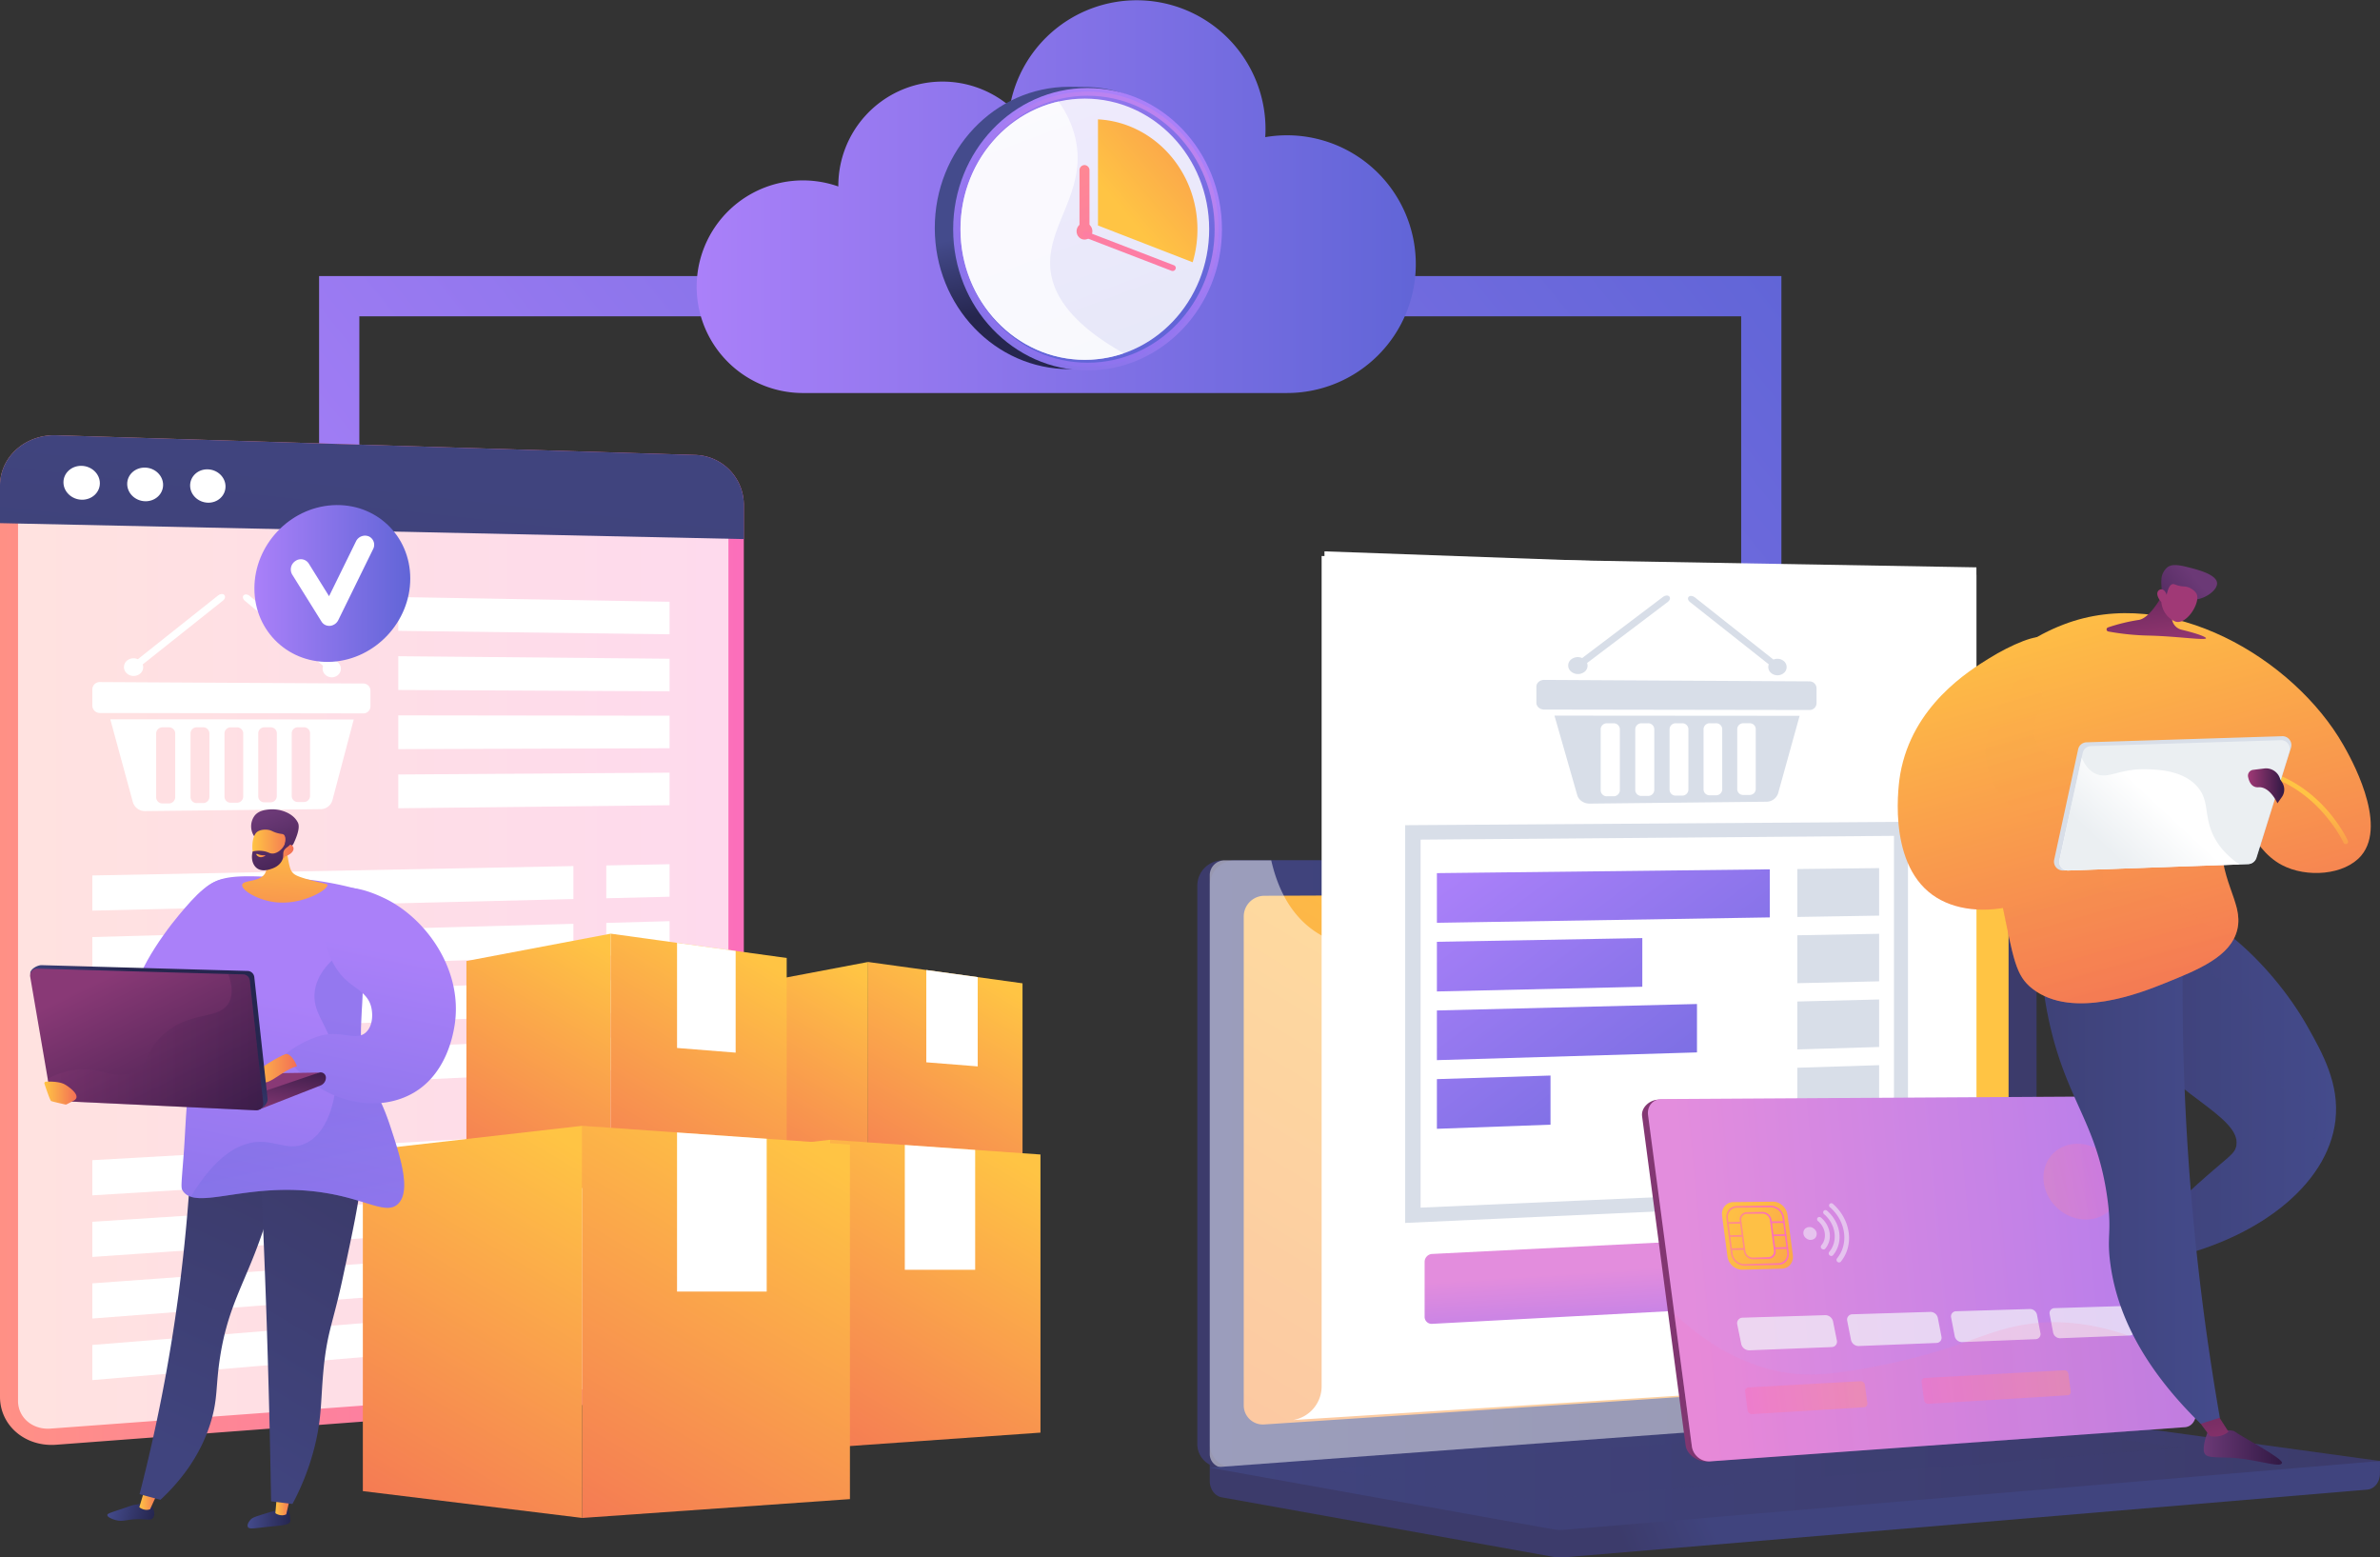<svg xmlns="http://www.w3.org/2000/svg" xmlns:xlink="http://www.w3.org/1999/xlink" viewBox="0 0 1618.53 1058.83"><rect x="0" y="0" width="1618.53" height="1058.83" fill="#333333" stroke="none"/><defs><linearGradient id="a" x1="328.45" y1="668.58" x2="1100" y2="48.91" gradientUnits="userSpaceOnUse"><stop offset="0" stop-color="#aa80f9"></stop><stop offset="1" stop-color="#6165d7"></stop></linearGradient><linearGradient id="b" x1="473.71" y1="133.59" x2="962.82" y2="133.59" xlink:href="#a"></linearGradient><linearGradient id="c" x1="3613.9" y1="664.55" x2="3519.39" y2="824.17" gradientTransform="translate(-3022.49)" gradientUnits="userSpaceOnUse"><stop offset="0" stop-color="#ffc444"></stop><stop offset="0.31" stop-color="#fba94a"></stop><stop offset="1" stop-color="#f36f56"></stop></linearGradient><linearGradient id="d" x1="3700.37" y1="668.42" x2="3602.34" y2="833.98" xlink:href="#c"></linearGradient><linearGradient id="e" x1="3710.1" y1="787.53" x2="3572.12" y2="1020.56" xlink:href="#c"></linearGradient><linearGradient id="f" x1="3586.79" y1="788.03" x2="3458.3" y2="1005.04" xlink:href="#c"></linearGradient><linearGradient id="g" y1="639.11" x2="505.84" y2="639.11" gradientUnits="userSpaceOnUse"><stop offset="0" stop-color="#ff9085"></stop><stop offset="1" stop-color="#fb6fbb"></stop></linearGradient><linearGradient id="h" x1="255.61" y1="323.15" x2="212.4" y2="713.64" gradientUnits="userSpaceOnUse"><stop offset="0" stop-color="#40447e"></stop><stop offset="1" stop-color="#3c3b6b"></stop></linearGradient><linearGradient id="i" x1="107.92" y1="817.84" x2="1288" y2="817.84" xlink:href="#a"></linearGradient><linearGradient id="j" x1="107.92" y1="856.74" x2="1288" y2="856.74" xlink:href="#a"></linearGradient><linearGradient id="k" x1="107.92" y1="895.64" x2="1288" y2="895.64" xlink:href="#a"></linearGradient><linearGradient id="l" x1="3439.03" y1="646.77" x2="3331.35" y2="828.64" xlink:href="#c"></linearGradient><linearGradient id="m" x1="3537.56" y1="651.19" x2="3425.87" y2="839.83" xlink:href="#c"></linearGradient><linearGradient id="n" x1="3575.04" y1="781.54" x2="3399.18" y2="1078.57" xlink:href="#c"></linearGradient><linearGradient id="o" x1="3417.87" y1="782.18" x2="3254.09" y2="1058.78" xlink:href="#c"></linearGradient><linearGradient id="p" x1="-4437.4" y1="666.9" x2="-4353.86" y2="1067.54" gradientTransform="matrix(-1, 0, 0, 1, -4303.62, 0)" xlink:href="#a"></linearGradient><linearGradient id="q" x1="-7149.84" y1="1070.02" x2="-7120.9" y2="1070.02" gradientTransform="translate(7346.5 168.95) rotate(1.66)" gradientUnits="userSpaceOnUse"><stop offset="0" stop-color="#444b8c"></stop><stop offset="1" stop-color="#26264f"></stop></linearGradient><linearGradient id="r" x1="-7293.03" y1="1022.78" x2="-7282.65" y2="1022.78" gradientTransform="translate(7480.3)" gradientUnits="userSpaceOnUse"><stop offset="0" stop-color="#ffc444"></stop><stop offset="1" stop-color="#f36f56"></stop></linearGradient><linearGradient id="s" x1="-7850.63" y1="1505.5" x2="-7819.89" y2="1505.5" gradientTransform="translate(8043.36 1653.54) rotate(15.37)" xlink:href="#q"></linearGradient><linearGradient id="t" x1="-7385.52" y1="1019.36" x2="-7372.71" y2="1019.36" xlink:href="#r"></linearGradient><linearGradient id="u" x1="-4388.39" y1="973.91" x2="-4470.39" y2="789.06" gradientTransform="matrix(-1, 0, 0, 1, -4303.62, 0)" xlink:href="#h"></linearGradient><linearGradient id="v" x1="-4155.74" y1="1186.8" x2="-4237.73" y2="1001.96" gradientTransform="matrix(-0.99, -0.12, -0.12, 0.99, -3854.15, -704.32)" xlink:href="#h"></linearGradient><linearGradient id="w" x1="-4513.25" y1="682.71" x2="-4429.71" y2="1083.35" gradientTransform="matrix(-1, 0, 0, 1, -4303.62, 0)" xlink:href="#a"></linearGradient><linearGradient id="x" x1="-4536.15" y1="935.91" x2="-4499.48" y2="761.72" gradientTransform="matrix(-1, 0, 0, 1, -4303.62, 0)" xlink:href="#a"></linearGradient><linearGradient id="y" x1="-4567.41" y1="646.59" x2="-4501.33" y2="963.5" gradientTransform="matrix(-1, 0, 0, 1, -4303.62, 0)" xlink:href="#a"></linearGradient><linearGradient id="z" x1="-4436.87" y1="784.54" x2="-4452.5" y2="740.24" gradientTransform="matrix(-1, 0, 0, 1, -4303.62, 0)" gradientUnits="userSpaceOnUse"><stop offset="0" stop-color="#311944"></stop><stop offset="1" stop-color="#893976"></stop></linearGradient><linearGradient id="aa" x1="-4505.17" y1="720.36" x2="-4499.44" y2="759.97" xlink:href="#z"></linearGradient><linearGradient id="ab" x1="-7310.88" y1="726.58" x2="-7278.48" y2="726.58" xlink:href="#r"></linearGradient><linearGradient id="ac" x1="-4391.57" y1="723.83" x2="-4422.06" y2="680.54" gradientTransform="matrix(-1, 0, 0, 1, -4303.62, 0)" xlink:href="#q"></linearGradient><linearGradient id="ad" x1="-4450.05" y1="795.47" x2="-4383.34" y2="659.96" xlink:href="#z"></linearGradient><linearGradient id="ae" x1="-4482.64" y1="708.49" x2="-4336.08" y2="708.49" xlink:href="#z"></linearGradient><linearGradient id="af" x1="-7450.12" y1="743.15" x2="-7428.26" y2="743.15" xlink:href="#r"></linearGradient><linearGradient id="ag" x1="-7284.55" y1="565.25" x2="-7290.14" y2="660.26" xlink:href="#r"></linearGradient><linearGradient id="ah" x1="-7210.25" y1="447.23" x2="-7232.14" y2="391.65" gradientTransform="translate(7416.96 188.34) rotate(0.21)" gradientUnits="userSpaceOnUse"><stop offset="0" stop-color="#311944"></stop><stop offset="1" stop-color="#6b3976"></stop></linearGradient><linearGradient id="ai" x1="-7308.68" y1="576.83" x2="-7280.65" y2="576.83" xlink:href="#r"></linearGradient><linearGradient id="aj" x1="-7216.94" y1="449.9" x2="-7238.84" y2="394.26" xlink:href="#ah"></linearGradient><linearGradient id="ak" x1="-7305.99" y1="581.65" x2="-7299.82" y2="581.65" xlink:href="#r"></linearGradient><linearGradient id="al" x1="173.03" y1="396.68" x2="278.99" y2="396.68" xlink:href="#a"></linearGradient><linearGradient id="am" x1="1158.85" y1="1023.83" x2="1102.95" y2="1047.31" xlink:href="#h"></linearGradient><linearGradient id="an" x1="1084.2" y1="777.44" x2="1023.53" y2="802.92" xlink:href="#h"></linearGradient><linearGradient id="ao" x1="822.7" y1="791.23" x2="1384.96" y2="791.23" xlink:href="#h"></linearGradient><linearGradient id="ap" x1="1177.89" y1="654.95" x2="746.98" y2="1359.41" gradientTransform="matrix(1, 0, 0, 1, 0, 0)" xlink:href="#r"></linearGradient><linearGradient id="aq" x1="822.7" y1="999.15" x2="1618.53" y2="999.15" xlink:href="#h"></linearGradient><linearGradient id="ar" x1="900.74" y1="992.63" x2="1483.84" y2="992.63" xlink:href="#h"></linearGradient><linearGradient id="as" x1="1235.84" y1="806.15" x2="1047.71" y2="551.44" gradientUnits="userSpaceOnUse"><stop offset="0" stop-color="#6165d7"></stop><stop offset="1" stop-color="#aa80f9"></stop></linearGradient><linearGradient id="at" x1="1185.47" y1="843.35" x2="997.34" y2="588.64" xlink:href="#as"></linearGradient><linearGradient id="au" x1="1175.63" y1="850.61" x2="987.51" y2="595.9" xlink:href="#as"></linearGradient><linearGradient id="av" x1="1120.63" y1="891.24" x2="932.5" y2="636.53" xlink:href="#as"></linearGradient><linearGradient id="aw" x1="1132.7" y1="861.09" x2="1138.8" y2="953.48" gradientUnits="userSpaceOnUse"><stop offset="0" stop-color="#e38ddd"></stop><stop offset="1" stop-color="#9571f6"></stop></linearGradient><linearGradient id="ax" x1="1442.35" y1="1283.41" x2="1011.81" y2="1243.99" gradientTransform="matrix(1, -0.03, 0.13, 0.99, -77.4, -345.97)" xlink:href="#z"></linearGradient><linearGradient id="ay" x1="1048.71" y1="1320.93" x2="1617.66" y2="1342.1" gradientTransform="matrix(1, -0.04, 0.13, 0.99, -72.55, -399.61)" xlink:href="#aw"></linearGradient><linearGradient id="az" x1="1004.84" y1="1241.09" x2="1207.14" y2="1355.78" gradientTransform="matrix(1, -0.04, 0.13, 0.99, -72.55, -399.61)" gradientUnits="userSpaceOnUse"><stop offset="0" stop-color="#f57e53"></stop><stop offset="0" stop-color="#f68252"></stop><stop offset="0.04" stop-color="#f99a4d"></stop><stop offset="0.08" stop-color="#fcad49"></stop><stop offset="0.13" stop-color="#feba46"></stop><stop offset="0.2" stop-color="#ffc244"></stop><stop offset="0.32" stop-color="#ffc444"></stop><stop offset="0.45" stop-color="#fdb946"></stop><stop offset="0.69" stop-color="#f99c4c"></stop><stop offset="1" stop-color="#f36f56"></stop></linearGradient><linearGradient id="ba" x1="1091.28" y1="1229.51" x2="1130.76" y2="1229.51" gradientTransform="matrix(1, -0.03, 0.13, 0.99, -77.4, -345.97)" xlink:href="#g"></linearGradient><linearGradient id="bb" x1="1077.55" y1="1284.03" x2="1115.74" y2="1284.03" gradientTransform="matrix(1, -0.04, 0.13, 0.99, -72.55, -399.61)" xlink:href="#g"></linearGradient><linearGradient id="bc" x1="1077.52" y1="1292.99" x2="1115.72" y2="1292.99" gradientTransform="matrix(1, -0.04, 0.13, 0.99, -72.55, -399.61)" xlink:href="#g"></linearGradient><linearGradient id="bd" x1="1077.49" y1="1301.94" x2="1115.69" y2="1301.94" gradientTransform="matrix(1, -0.04, 0.13, 0.99, -72.55, -399.61)" xlink:href="#g"></linearGradient><linearGradient id="be" x1="1100.23" y1="1229.56" x2="1121.99" y2="1229.56" gradientTransform="matrix(1, -0.03, 0.13, 0.99, -77.4, -345.97)" xlink:href="#g"></linearGradient><linearGradient id="bf" x1="1050.27" y1="1395.53" x2="1611.8" y2="1416.42" gradientTransform="matrix(1, -0.04, 0.13, 0.99, -72.55, -399.61)" gradientUnits="userSpaceOnUse"><stop offset="0" stop-color="#fb6fbb"></stop><stop offset="1" stop-color="#ff9085"></stop></linearGradient><linearGradient id="bg" x1="1088.13" y1="1341.43" x2="1170.21" y2="1341.43" gradientTransform="matrix(1, -0.03, 0.13, 0.99, -77.4, -345.97)" xlink:href="#bf"></linearGradient><linearGradient id="bh" x1="1209.01" y1="1337.84" x2="1309.53" y2="1337.84" gradientTransform="matrix(1, -0.03, 0.13, 0.99, -77.4, -345.97)" xlink:href="#bf"></linearGradient><linearGradient id="bi" x1="1782.28" y1="2052.35" x2="1833.98" y2="2052.35" gradientTransform="matrix(0.97, -0.14, 0.25, 0.98, -859.81, -946.64)" xlink:href="#g"></linearGradient><linearGradient id="bj" x1="-9693.53" y1="737.44" x2="-9550.84" y2="737.44" gradientTransform="matrix(-1, 0, 0, 1, -8104.87, 0)" gradientUnits="userSpaceOnUse"><stop offset="0" stop-color="#444b8c"></stop><stop offset="1" stop-color="#3e4177"></stop></linearGradient><linearGradient id="bk" x1="-9656.76" y1="984.04" x2="-9603.5" y2="984.04" gradientTransform="matrix(-1, 0, 0, 1, -8104.87, 0)" xlink:href="#ah"></linearGradient><linearGradient id="bl" x1="-9596.17" y1="890.72" x2="-9614.79" y2="1007.34" gradientTransform="matrix(-1, 0, 0, 1, -8104.87, 0)" gradientUnits="userSpaceOnUse"><stop offset="0" stop-color="#311944"></stop><stop offset="1" stop-color="#a03976"></stop></linearGradient><linearGradient id="bm" x1="-9693.53" y1="737.45" x2="-9550.84" y2="737.45" xlink:href="#bj"></linearGradient><linearGradient id="bn" x1="-9614.46" y1="798.72" x2="-9492.46" y2="798.72" xlink:href="#bj"></linearGradient><linearGradient id="bo" x1="-9535.8" y1="388.36" x2="-9624.35" y2="703.68" gradientTransform="matrix(-1, 0, 0, 1, -8104.87, 0)" xlink:href="#r"></linearGradient><linearGradient id="bp" x1="-9677.85" y1="542.75" x2="-9662.46" y2="592.69" gradientTransform="matrix(-1, 0, 0, 1, -8104.87, 0)" xlink:href="#r"></linearGradient><linearGradient id="bq" x1="-9485.19" y1="402.57" x2="-9573.74" y2="717.89" gradientTransform="matrix(-1, 0, 0, 1, -8104.87, 0)" xlink:href="#r"></linearGradient><linearGradient id="br" x1="-9428.37" y1="418.53" x2="-9516.92" y2="733.85" gradientTransform="matrix(-1, 0, 0, 1, -8104.87, 0)" xlink:href="#r"></linearGradient><linearGradient id="bs" x1="-9598.95" y1="513.63" x2="-9545.5" y2="610.01" gradientTransform="matrix(-1, 0, 0, 1, -8104.87, 0)" gradientUnits="userSpaceOnUse"><stop offset="0.49" stop-color="#ebeff2"></stop><stop offset="1" stop-color="#fff"></stop></linearGradient><linearGradient id="bt" x1="-9513.98" y1="616.13" x2="-9576.07" y2="549.45" xlink:href="#bs"></linearGradient><linearGradient id="bu" x1="-9562.91" y1="359.66" x2="-9573.17" y2="447.13" xlink:href="#bl"></linearGradient><linearGradient id="bv" x1="-9658.3" y1="534.26" x2="-9633.61" y2="534.26" xlink:href="#bl"></linearGradient><linearGradient id="bw" x1="-7604.78" y1="-688.34" x2="-7628.8" y2="-749.36" gradientTransform="matrix(-0.88, -0.48, -0.48, 0.88, -5565.98, -2592.34)" xlink:href="#ah"></linearGradient><linearGradient id="bx" x1="-9572.19" y1="371.48" x2="-9581.91" y2="395.78" xlink:href="#bl"></linearGradient><linearGradient id="by" x1="725.69" y1="146.82" x2="736.68" y2="200.12" gradientTransform="matrix(1, 0, 0, 1, 0, 0)" xlink:href="#q"></linearGradient><linearGradient id="bz" x1="777.36" y1="99.1" x2="594.54" y2="373.75" xlink:href="#a"></linearGradient><linearGradient id="ca" x1="786.14" y1="90.75" x2="731.21" y2="167.56" xlink:href="#aw"></linearGradient><linearGradient id="cb" x1="682.44" y1="2.92" x2="765.21" y2="224.36" xlink:href="#a"></linearGradient><linearGradient id="cc" x1="763.14" y1="143.08" x2="887.26" y2="37.53" gradientTransform="matrix(1, 0, 0, 1, 0, 0)" xlink:href="#c"></linearGradient><linearGradient id="cd" x1="691.04" y1="70.59" x2="796.34" y2="266.9" xlink:href="#g"></linearGradient><linearGradient id="ce" x1="700.37" y1="65.59" x2="805.67" y2="261.89" xlink:href="#g"></linearGradient><linearGradient id="cf" x1="-2548.43" y1="9222.78" x2="-2443.12" y2="9419.1" gradientTransform="matrix(-0.42, -0.91, 0.91, -0.42, -8729.24, 1859.99)" xlink:href="#g"></linearGradient></defs><g style="isolation:isolate"><polygon points="1211.45 187.68 1211.45 529.81 1184.09 529.81 1184.09 215.05 244.37 215.05 244.37 529.81 217 529.81 217 187.68 1211.45 187.68" fill="url(#a)"></polygon><path d="M962.82,179.58a87.6,87.6,0,0,1-87.6,87.61H546c-.25,0-.48,0-.73,0a72.27,72.27,0,1,1,24.84-140.41,3.7,3.7,0,0,1,0-.47,70.82,70.82,0,0,1,116.67-54A87.61,87.61,0,0,1,860.62,87.6c0,1.9-.06,3.77-.19,5.64a87.59,87.59,0,0,1,102.39,86.34Z" fill="url(#b)"></path><polygon points="590.33 807.85 504.22 797.32 504.22 670.31 590.33 654 590.33 807.85" fill="url(#c)"></polygon><polygon points="695.37 801.16 590.33 807.85 590.33 654 695.37 668.5 695.37 801.16" fill="url(#d)"></polygon><polygon points="629.93 659.47 629.93 722.2 664.9 724.98 664.9 664.29 629.93 659.47" fill="#fff" style="mix-blend-mode:soft-light"></polygon><polygon points="707.58 973.96 564.77 984 564.77 774.84 707.58 784.88 707.58 973.96" fill="url(#e)"></polygon><polygon points="564.77 984 447.69 969.69 447.69 788.19 564.77 774.84 564.77 984" fill="url(#f)"></polygon><polygon points="615.32 778.39 615.32 863.26 663.17 863.26 663.17 781.76 615.32 778.39" fill="#fff" style="mix-blend-mode:soft-light"></polygon><path d="M472.94,309.31,38.24,295.92C17.18,295.27,0,310.62,0,330.21v619.4c0,19.59,17.18,34.18,38.24,32.59l434.7-32.8c18.21-1.38,32.9-17.13,32.9-35.2V343A34,34,0,0,0,472.94,309.31Z" fill="url(#g)"></path><path d="M12.26,952.44V326.84c0-11.28,9.88-20.13,22-19.78l442.11,12.85a19.62,19.62,0,0,1,19,19.45v579a20.71,20.71,0,0,1-19,20.29L34.28,971.23C22.14,972.12,12.26,963.71,12.26,952.44Z" fill="#fff" opacity="0.74" style="mix-blend-mode:soft-light"></path><path d="M472.94,309.31,38.24,295.92C17.18,295.27,0,310.62,0,330.21v25.45L505.84,366.5V343A34,34,0,0,0,472.94,309.31Z" fill="url(#h)"></path><path d="M67.91,328.53c0,6.35-5.53,11.36-12.36,11.2s-12.4-5.47-12.4-11.84,5.56-11.38,12.4-11.19S67.91,322.19,67.91,328.53Z" fill="#fff"></path><path d="M110.92,329.65c0,6.3-5.45,11.28-12.19,11.12S86.5,335.34,86.5,329,92,317.71,98.73,317.9,110.92,323.34,110.92,329.65Z" fill="#fff"></path><path d="M153.36,330.75c0,6.26-5.38,11.2-12,11s-12.07-5.38-12.07-11.67,5.41-11.23,12.07-11S153.36,324.48,153.36,330.75Z" fill="#fff"></path><path d="M247,485l-178.92-.28a5.09,5.09,0,0,1-5.28-4.85V468.5a5,5,0,0,1,5.28-4.81l178.92,1a4.82,4.82,0,0,1,4.92,4.69v11A4.78,4.78,0,0,1,247,485Z" fill="#fff"></path><path d="M75,489l15.38,56.41a8.51,8.51,0,0,0,8.46,6L218,550.09a8.33,8.33,0,0,0,8.05-6l14.51-54.93Zm44.15,53.1a4.28,4.28,0,0,1-4.38,4.1l-4.18,0a4.18,4.18,0,0,1-4.39-4V498.53a4.24,4.24,0,0,1,4.39-4.06h4.18a4.22,4.22,0,0,1,4.38,4Zm23.25-.22a4.24,4.24,0,0,1-4.34,4.08l-4.15,0a4.15,4.15,0,0,1-4.35-4V498.51a4.21,4.21,0,0,1,4.35-4.05h4.15a4.19,4.19,0,0,1,4.34,4Zm23-.22a4.22,4.22,0,0,1-4.31,4.06l-4.1,0a4.12,4.12,0,0,1-4.32-4V498.48a4.19,4.19,0,0,1,4.32-4h4.1a4.17,4.17,0,0,1,4.31,4Zm22.83-.21a4.2,4.2,0,0,1-4.27,4l-4.07,0a4.09,4.09,0,0,1-4.27-4V498.46a4.14,4.14,0,0,1,4.27-4H184a4.14,4.14,0,0,1,4.27,4Zm22.63-.22a4.17,4.17,0,0,1-4.23,4l-4,0a4.08,4.08,0,0,1-4.24-4V498.43a4.12,4.12,0,0,1,4.24-4h4a4.11,4.11,0,0,1,4.23,4Z" fill="#fff"></path><path d="M95.13,458.1a6.94,6.94,0,0,1-9.22-.64,5.68,5.68,0,0,1,.64-8.49,6.92,6.92,0,0,1,9.21.66A5.67,5.67,0,0,1,95.13,458.1Z" fill="#fff"></path><path d="M152.55,404.5c-.9-1-2.75-.87-4.14.24l-56.65,45c-1.43,1.13-1.84,2.84-.92,3.82s2.82.85,4.24-.28l56.58-45C153.05,407.16,153.45,405.47,152.55,404.5Z" fill="#fff"></path><path d="M221.53,459a6.44,6.44,0,0,0,8.75-.51,5.63,5.63,0,0,0-.6-8.26,6.45,6.45,0,0,0-8.75.49A5.66,5.66,0,0,0,221.53,459Z" fill="#fff"></path><path d="M165.66,404.73c.89-.94,2.73-.78,4.11.37l55,45.73c1.35,1.12,1.74,2.79.87,3.73s-2.67.79-4-.33l-55.05-45.72C165.16,407.36,164.76,405.67,165.66,404.73Z" fill="#fff"></path><polygon points="455.35 431.23 270.85 428.88 270.85 405.91 455.35 409.11 455.35 431.23" fill="#fff"></polygon><polygon points="455.35 469.96 270.85 469.08 270.85 446.12 455.35 447.84 455.35 469.96" fill="#fff"></polygon><polygon points="455.35 508.69 270.85 509.29 270.85 486.33 455.35 486.57 455.35 508.69" fill="#fff"></polygon><polygon points="455.35 547.42 270.85 549.5 270.85 526.53 455.35 525.3 455.35 547.42" fill="#fff"></polygon><polygon points="389.95 611.21 62.81 619.09 62.81 595.18 389.95 588.79 389.95 611.21" fill="#fff"></polygon><polygon points="389.95 650.47 62.81 660.97 62.81 637.05 389.95 628.05 389.95 650.47" fill="#fff"></polygon><polygon points="389.95 689.72 62.81 702.84 62.81 678.92 389.95 667.3 389.95 689.72" fill="#fff"></polygon><polygon points="389.95 728.98 62.81 744.71 62.81 720.79 389.95 706.55 389.95 728.98" fill="#fff"></polygon><polygon points="455.35 609.64 412.32 610.68 412.32 588.36 455.35 587.52 455.35 609.64" fill="#fff"></polygon><polygon points="455.35 648.37 412.32 649.75 412.32 627.43 455.35 626.25 455.35 648.37" fill="#fff"></polygon><polygon points="455.35 687.1 412.32 688.83 412.32 666.51 455.35 664.98 455.35 687.1" fill="#fff"></polygon><polygon points="455.35 725.83 412.32 727.9 412.32 705.58 455.35 703.71 455.35 725.83" fill="#fff"></polygon><polygon points="389.95 792.67 62.81 812.65 62.81 788.74 389.95 770.25 389.95 792.67" fill="#fff"></polygon><polygon points="389.95 831.93 62.81 854.52 62.81 830.61 389.95 809.51 389.95 831.93" fill="#fff"></polygon><polygon points="389.95 871.18 62.81 896.39 62.81 872.48 389.95 848.76 389.95 871.18" fill="#fff"></polygon><polygon points="389.95 910.44 62.81 938.26 62.81 914.35 389.95 888.01 389.95 910.44" fill="#fff"></polygon><polygon points="455.35 788.68 412.32 791.31 412.32 768.99 455.35 766.56 455.35 788.68" fill="#fff"></polygon><polygon points="455.35 827.41 412.32 830.38 412.32 808.07 455.35 805.29 455.35 827.41" fill="url(#i)"></polygon><polygon points="455.35 866.14 412.32 869.46 412.32 847.14 455.35 844.02 455.35 866.14" fill="url(#j)"></polygon><polygon points="455.35 904.87 412.32 908.53 412.32 886.22 455.35 882.75 455.35 904.87" fill="url(#k)"></polygon><polygon points="415.32 810.05 317.19 798.05 317.19 653.34 415.32 634.75 415.32 810.05" fill="url(#l)"></polygon><polygon points="535 802.42 415.32 810.05 415.32 634.75 535 651.28 535 802.42" fill="url(#m)"></polygon><polygon points="460.43 640.98 460.43 712.46 500.28 715.63 500.28 646.48 460.43 640.98" fill="#fff" style="mix-blend-mode:soft-light"></polygon><polygon points="578 1019.16 395.98 1031.97 395.98 765.37 578 778.17 578 1019.16" fill="url(#n)"></polygon><polygon points="395.98 1031.97 246.75 1013.72 246.75 782.38 395.98 765.37 395.98 1031.97" fill="url(#o)"></polygon><polygon points="460.42 769.9 460.42 878.07 521.4 878.07 521.4 774.19 460.42 769.9" fill="#fff" style="mix-blend-mode:soft-light"></polygon><path d="M94.4,679.5c-8.4-9,14.87-42.69,27.33-57.47,10.88-12.91,22.06-26.17,35.8-24.49,12.05,1.47,23.79,14.19,24.49,26.38C183.91,656.7,106.36,692.26,94.4,679.5Z" fill="url(#p)"></path><path d="M195.34,1026c1.58,1.29,1.87,4.5,2.06,6.6a4.91,4.91,0,0,1,0,1.74c-.76,2.42-5.45,2.67-12.8,3.42-11.61,1.19-15.07,2.1-16,.37s1.2-4.27,1.44-4.56c1.24-1.57,2.78-2.14,5.74-3.12,5.48-1.8,9.18-2.79,10.3-3.09C193.13,1025.48,194.3,1025.15,195.34,1026Z" fill="url(#q)"></path><path d="M188.43,1015.38l-1.16,13.24c.33.64,4.26,2.55,7.39.91l3-13Z" fill="url(#r)"></path><path d="M103.23,1024.29c1.9,2.1,2.33,6,.68,7.85s-4.06.47-11,.68c-7.4.22-9.34,2-14.37.58-2-.56-5.62-1.93-5.56-3.38,0-1,1.88-1.55,8-3.59,8.66-2.9,8.62-3.06,10.46-3.37C96.09,1022.3,100.73,1021.53,103.23,1024.29Z" fill="url(#s)"></path><path d="M98.49,1012.21l-3.72,12.36c.29.66,4.06,2.87,7.3,1.47l5.52-12Z" fill="url(#t)"></path><path d="M131.49,741.62a1158.57,1158.57,0,0,1-10.16,138.93,1157.9,1157.9,0,0,1-26.41,135.26l14.21,3.83c12-11.21,27.19-28.86,34.51-53.8,4.54-15.48,3-23.43,5.91-42.47,4.59-30.31,13.88-46.19,23.48-70.64,8.63-22,18.84-54.2,24.31-97.29Z" fill="url(#u)"></path><path d="M174.27,737.66q4.35,79.22,7.09,161.35,2,61.62,3,121.66l14.53,1.79A169.07,169.07,0,0,0,214,983.38c5.17-20.73,4-33,6.24-54.52,2.54-24.09,6.24-29.34,12.78-59.73,13.29-61.68,19.93-92.52,5.11-111.7C233.36,751.2,218.28,735.58,174.27,737.66Z" fill="url(#v)"></path><path d="M244.81,604.94a225.23,225.23,0,0,0-48.29-8.07c-29-1.64-43.53-2.46-53.82,4.45-23.74,16-5.36,52.8-15.08,144.13-1.39,13-1.7,26.17-2.7,39.25-1.67,21.65-2,22.82-.54,25,9.44,13.76,44.69-7,96.35,1.21,28.9,4.59,42,15.16,49.93,7.53,9.24-8.89,1.32-32.81-5.5-53.41-7.83-23.63-12.67-23.94-17.11-41.74-4.64-18.61-1.83-28.19-1.11-57.53A520.7,520.7,0,0,0,244.81,604.94Z" fill="url(#w)"></path><g opacity="0.3" style="mix-blend-mode:multiply"><path d="M174.57,776.38c13.5-1,22.26,6.58,33.91.63,16-8.16,21.12-33.54,20.1-51.5-1.55-27.3-17.13-34.49-14.45-52.13,1.46-9.54,8.27-22.21,32.73-35.15.32,10.89.26,20.17.08,27.55-.72,29.34-3.53,38.92,1.11,57.53,4.44,17.8,9.28,18.11,17.11,41.74,6.82,20.6,14.74,44.52,5.5,53.41-7.92,7.63-21-2.94-49.93-7.53-44.51-7.07-76.82,7.34-91,2.67C146.85,785.37,162.35,777.34,174.57,776.38Z" fill="url(#x)"></path></g><path d="M226.4,606.81c9.64-7.92,29,1.05,34.21,3.45,28.91,13.37,54.86,49.39,48.43,87.47-1,5.71-5.44,32.42-28.05,45.36-20.41,11.67-48,8.67-70-7.87l-9-8L193,717.57a71.43,71.43,0,0,1,23.73-13.08c14.68-4.73,25.37,3.77,32.18-2.7,4.7-4.46,4.71-12.33,3.55-17.11-2.34-9.62-10.82-12.32-17.9-19.15C217.92,649.48,214.85,616.3,226.4,606.81Z" fill="url(#y)"></path><polygon points="87.82 731.11 217.07 729.18 182.7 745.77 87.49 739.53 87.82 731.11" fill="url(#z)"></polygon><path d="M221.63,732.61h0a5.75,5.75,0,0,1-3.79,5.41l-41.3,16.19L176.36,743l40.71-13.81A3.57,3.57,0,0,1,221.63,732.61Z" fill="url(#aa)"></path><path d="M201.73,725c.79-.17-3.87-9.45-7.52-8.38S172.67,728,171,732.28l-1.62,4.27s7.8.61,12.64-1S195.28,726.4,201.73,725Z" fill="url(#ab)"></path><path d="M172.93,664.23,182,747.18c.31,2.86-3.69,7.13-6.57,7L41.81,746a4.69,4.69,0,0,1-4.39-3.89L20.64,662c-.5-2.92,4.74-5.93,7.7-5.84l140.06,3.93A4.7,4.7,0,0,1,172.93,664.23Z" fill="url(#ac)"></path><path d="M169.87,666.64l9.11,83a4.68,4.68,0,0,1-4.88,5.19l-135.34-6.4a4.7,4.7,0,0,1-4.4-3.89L20.53,664a4.7,4.7,0,0,1,4.75-5.48l140.07,3.94A4.68,4.68,0,0,1,169.87,666.64Z" fill="url(#ad)"></path><path d="M90.4,729c11.82-5,7.64-14.56,21.6-26.47,18.41-15.7,37.18-8.89,43.74-21.06,2-3.79,3-9.69-.54-19.23l10.15.28a4.68,4.68,0,0,1,4.52,4.17l9.11,83a4.68,4.68,0,0,1-4.88,5.19l-135.34-6.4a4.7,4.7,0,0,1-4.4-3.89l-1.91-11.11a51.34,51.34,0,0,1,14.74-5.52C67.05,723.84,76.79,734.71,90.4,729Z" opacity="0.3" fill="url(#ae)" style="mix-blend-mode:multiply"></path><path d="M30.23,736.78a1.06,1.06,0,0,1,.95-1.39c2.86-.15,9.5-.21,13.16,2,4.76,2.91,10.91,8.23,5.73,10.91l-4.84,2.51a1.08,1.08,0,0,1-.71.1c-1.72-.38-9-2-9.74-2.38S31.3,740,30.23,736.78Z" fill="url(#af)"></path><path d="M194.35,565.17a100.59,100.59,0,0,0,1.8,20.1c1,5.35,1.79,6.73,2.74,7.86,1.44,1.68,3.62,3.1,16,6.16,6.71,1.66,7.57,1.62,7.72,2.28.72,3.25-17.57,14.32-36.47,11.65-11.57-1.63-22.09-8.23-21.44-11.7s12.2-1.61,15.64-7.92c2.4-4.39-.29-10.62-3.46-15.78C179.9,572.06,191.28,570.93,194.35,565.17Z" fill="url(#ag)"></path><path d="M172.88,568.57a12.16,12.16,0,0,1,.25-14c2.71-3.44,7-3.94,9.51-4.23,7.39-.85,16.72,2.23,20,9,1.92,4-2.23,12.41-2.88,13.91-.74,1.71-2.08,2.29-3.31,3.58-1.72,1.78-4.4,4.62-8.78,9.37a30.67,30.67,0,0,0-1.68-5,26.34,26.34,0,0,0-3.51-5.89C178.59,570.66,175.47,572,172.88,568.57Z" fill="url(#ah)"></path><path d="M193.88,582.28s-4.86,8-14.53,7.34c-8.66-.57-9.93-20-4.4-24.11,1.85-1.37,5.54-1.94,8.55-1.1,1.77.5,2.37,1.23,5.29,2,2.69.7,3.45.4,4.26,1.08,1,.86,1.76,2.95.06,8.63,1.65-1.67,3.64-2.32,5-1.65a2.92,2.92,0,0,1,1.16,1.12C200.52,577.8,198.49,580.63,193.88,582.28Z" fill="url(#ai)"></path><path d="M193.44,566.32c-.42.31.86,1.87.95,4.07.19,4.29-4.14,9.42-8.56,9.86-2.62.26-3.33-1.32-7.66-1.77a19.47,19.47,0,0,0-6.3.36c-1.35,4.69-.08,9.38,3.06,11.55,3.38,2.34,7.7.92,9.5.32,1.21-.39,5.07-1.66,7.1-5.2,2.1-3.7,0-5.93,2.45-8.43,1.22-1.26,2.82-1.81,4.38-4.25a12.23,12.23,0,0,0,.88-1.64C197,568.82,194.05,565.87,193.44,566.32Z" fill="url(#aj)"></path><path d="M175,580.58a10.52,10.52,0,0,0,5.1.8c.16,0,.33,0,.35.11.07.31-2,1.69-3.91,1.15-1.36-.38-2.41-1.67-2.23-2C174.41,580.51,174.71,580.53,175,580.58Z" fill="url(#ak)"></path><path d="M279,393.3c0,29.3-23.61,54.63-52.82,56.58S173,429.54,173,400.06s23.83-54.82,53.14-56.6S279,364,279,393.3Z" fill="url(#al)"></path><path d="M224.31,425.46a6.09,6.09,0,0,1-5.63-2.82l-20-32.08a6.85,6.85,0,0,1,2.25-9.19,6.36,6.36,0,0,1,9,1.69l13.85,22.26,18.28-37.22a6.84,6.84,0,0,1,8.8-3.42,6.3,6.3,0,0,1,2.86,8.66l-23.62,48.14a7.08,7.08,0,0,1-5.61,4Z" fill="#fff"></path><path d="M1618.53,993.24,822.7,986.31v20.51c0,5.56,3.47,10.3,8.17,11.14l225,40.38a30.77,30.77,0,0,0,8.07.38l545.9-46c4.87-.41,8.65-5.16,8.65-10.88Z" fill="url(#am)"></path><path d="M1362.34,960,831.46,997.51a15.81,15.81,0,0,1-17.22-15.93V602.06a17.19,17.19,0,0,1,17.22-17.15h530.88c7.83,0,14.15,6.94,14.15,15.51V943.49C1376.49,952.05,1370.17,959.44,1362.34,960Z" fill="url(#an)"></path><path d="M1370.8,960,839.92,997.51a15.81,15.81,0,0,1-17.22-15.93V602.06a17.19,17.19,0,0,1,17.22-17.15H1370.8c7.83,0,14.16,6.94,14.16,15.51V943.49C1385,952.05,1378.63,959.44,1370.8,960Z" fill="url(#ao)"></path><path d="M1354.27,935.81,859.81,968.4a13,13,0,0,1-14-13.08V623.05a14.09,14.09,0,0,1,14-14.06l494.46-2c6.45,0,11.67,5.67,11.67,12.71V922.29C1365.94,929.33,1360.72,935.38,1354.27,935.81Z" fill="url(#ap)"></path><path d="M1124.11,595.29a6.12,6.12,0,1,1-6.1-6.38A6.26,6.26,0,0,1,1124.11,595.29Z" fill="#fff"></path><path d="M1242.9,855.91c-40.93-22-73.11,5.88-104.17-21.65-18.82-16.69-9.58-29.14-32.75-54.08-25.66-27.62-42.36-18.34-68.15-43.2-32.61-31.44-16.3-55.9-44.39-78.47-34.07-27.38-70.82-2-103.25-28.3-14-11.32-21.67-27.79-25.68-45.3H832.78A10.08,10.08,0,0,0,822.7,595v393.4a9.26,9.26,0,0,0,10.08,9.35l541.05-38.4a8.7,8.7,0,0,0,6.52-4c-39.6-1.44-63.94-14.72-79.49-28.45C1270.43,900,1275.71,873.56,1242.9,855.91Z" fill="#fff" opacity="0.48" style="mix-blend-mode:soft-light"></path><path d="M1357.56,958.3,822.7,997.79l233.21,41.85a31.2,31.2,0,0,0,8.07.37l554.55-46.77-252.46-34.68A41.08,41.08,0,0,0,1357.56,958.3Z" fill="url(#aq)"></path><polygon points="900.74 998.78 1346.03 965.41 1483.84 984.19 1042.39 1019.86 900.74 998.78" opacity="0.3" fill="url(#ar)" style="mix-blend-mode:multiply"></polygon><path d="M1344.07,912V385.71L898.78,378V942.49a23.22,23.22,0,0,1-19.48,22.92h0l440.84-27.84A25.6,25.6,0,0,0,1344.07,912Z" fill="#fff"></path><polygon points="1344.07 922.41 900.71 963.07 900.71 374.83 1344.07 390.72 1344.07 922.41" fill="#fff"></polygon><path d="M1230.34,482.68l-180.2-.28c-2.94,0-5.32-2.08-5.32-4.65V466.84c0-2.56,2.38-4.63,5.32-4.61l180.2,1a4.77,4.77,0,0,1,5,4.5v10.52A4.73,4.73,0,0,1,1230.34,482.68Z" fill="#d8dee8"></path><path d="M1057.12,486.51l15.5,54.08c1,3.41,4.49,5.78,8.51,5.74l120-1.29a8.34,8.34,0,0,0,8.1-5.76l14.61-52.64Zm44.47,50.9a4.22,4.22,0,0,1-4.41,3.93l-4.21,0a4.14,4.14,0,0,1-4.43-3.85V495.62a4.19,4.19,0,0,1,4.43-3.89h4.21a4.17,4.17,0,0,1,4.41,3.88Zm23.41-.21a4.18,4.18,0,0,1-4.37,3.91l-4.17,0a4.11,4.11,0,0,1-4.39-3.83V495.6a4.16,4.16,0,0,1,4.39-3.88h4.17a4.14,4.14,0,0,1,4.37,3.87Zm23.21-.21a4.17,4.17,0,0,1-4.34,3.9l-4.13,0a4.09,4.09,0,0,1-4.35-3.82V495.58a4.13,4.13,0,0,1,4.35-3.86h4.13a4.1,4.1,0,0,1,4.34,3.84Zm23-.2a4.13,4.13,0,0,1-4.29,3.87l-4.1,0a4.05,4.05,0,0,1-4.31-3.8V495.55a4.1,4.1,0,0,1,4.31-3.84h4.1a4.08,4.08,0,0,1,4.29,3.83Zm22.79-.21a4.1,4.1,0,0,1-4.25,3.86l-4.07,0a4,4,0,0,1-4.27-3.79V495.53a4.08,4.08,0,0,1,4.27-3.83h4.07a4.05,4.05,0,0,1,4.25,3.82Z" fill="#d8dee8"></path><path d="M1077.37,456.87a7.25,7.25,0,0,1-9.29-.62,5.28,5.28,0,0,1,.64-8.13,7.26,7.26,0,0,1,9.29.63A5.28,5.28,0,0,1,1077.37,456.87Z" fill="#d8dee8"></path><path d="M1135.2,405.49c-.91-.93-2.77-.83-4.17.23L1074,448.84c-1.43,1.08-1.85,2.72-.92,3.66s2.83.81,4.26-.27l57-43.13C1135.7,408,1136.1,406.43,1135.2,405.49Z" fill="#d8dee8"></path><path d="M1204.67,457.69a6.74,6.74,0,0,0,8.81-.49,5.24,5.24,0,0,0-.6-7.92,6.73,6.73,0,0,0-8.81.47A5.25,5.25,0,0,0,1204.67,457.69Z" fill="#d8dee8"></path><path d="M1148.4,405.71c.89-.9,2.75-.74,4.14.36l55.37,43.83c1.36,1.08,1.75,2.68.87,3.58s-2.69.75-4-.32l-55.44-43.82C1147.9,408.24,1147.5,406.61,1148.4,405.71Z" fill="#d8dee8"></path><polygon points="1203.56 623.69 977.17 627.36 977.17 593.59 1203.56 591.02 1203.56 623.69" fill="url(#as)"></polygon><polygon points="1277.91 622.48 1222.28 623.39 1222.28 590.81 1277.91 590.18 1277.91 622.48" fill="#d8dee8"></polygon><polygon points="1116.86 670.84 977.17 674.04 977.17 640.27 1116.86 637.75 1116.86 670.84" fill="url(#at)"></polygon><polygon points="1277.91 667.14 1222.28 668.42 1222.28 635.84 1277.91 634.84 1277.91 667.14" fill="#d8dee8"></polygon><polygon points="1154.04 715.47 977.17 720.73 977.17 686.96 1154.04 682.57 1154.04 715.47" fill="url(#au)"></polygon><polygon points="1277.91 711.79 1222.28 713.45 1222.28 680.87 1277.91 679.49 1277.91 711.79" fill="#d8dee8"></polygon><polygon points="1054.43 764.6 977.17 767.41 977.17 733.64 1054.43 731.2 1054.43 764.6" fill="url(#av)"></polygon><polygon points="1277.91 756.45 1222.28 758.48 1222.28 725.9 1277.91 724.15 1277.91 756.45" fill="#d8dee8"></polygon><path d="M1288,568.25V806.77L966.09,821V570.83L1288,568.25Zm9.52-9.55L955.59,561V831.4l341.94-15.57V558.7Z" fill="#d8dee8"></path><path d="M1292.59,836.49l-318.6,16a5.41,5.41,0,0,0-5.17,5.29v37.46A4.77,4.77,0,0,0,974,900l318.6-17a5.28,5.28,0,0,0,4.94-5.2V841.17A4.66,4.66,0,0,0,1292.59,836.49Z" fill="url(#aw)"></path><path d="M1487,959.56c.73,5.35-2.46,10-7.1,10.34l-319.46,23.6c-5.91.42-13.31-4.64-14.12-10.72l-29.62-223.94c-.8-6,5.38-11.32,11.35-11.24l321.37-1.52c4.69.06,9.1,4.47,9.82,9.8Z" fill="url(#ax)"></path><path d="M1493.12,959.86c.73,5.38-2.48,10-7.15,10.39l-323.14,23.26a11.9,11.9,0,0,1-12.29-10.32L1120.76,758.1c-.81-6.08,3.46-11,9.46-10.9l325.11-1.92c4.71.06,9.15,4.5,9.88,9.86Z" fill="url(#ay)"></path><g opacity="0.7"><path d="M1245.61,915.8,1189.66,918a5.57,5.57,0,0,1-5.51-4.25l-2.72-13.35a3.74,3.74,0,0,1,3.72-4.58l56.13-1.71a5.42,5.42,0,0,1,5.28,4.2l2.6,13A3.65,3.65,0,0,1,1245.61,915.8Z" fill="#f4f7fa"></path><path d="M1316.89,913,1264,915.09a5.31,5.31,0,0,1-5.21-4.13l-2.58-13a3.61,3.61,0,0,1,3.52-4.45l53.1-1.62a5.16,5.16,0,0,1,5,4.09l2.46,12.69A3.52,3.52,0,0,1,1316.89,913Z" fill="#f4f7fa"></path><path d="M1384.42,910.42l-50.15,2a5.07,5.07,0,0,1-4.94-4l-2.44-12.64a3.49,3.49,0,0,1,3.33-4.33l50.32-1.53a4.94,4.94,0,0,1,4.74,4l2.33,12.36A3.41,3.41,0,0,1,1384.42,910.42Z" fill="#f4f7fa"></path><path d="M1448.49,907.94l-47.59,1.85a4.85,4.85,0,0,1-4.68-3.93l-2.32-12.31a3.37,3.37,0,0,1,3.16-4.21l47.74-1.46a4.73,4.73,0,0,1,4.5,3.89l2.21,12A3.29,3.29,0,0,1,1448.49,907.94Z" fill="#f4f7fa"></path></g><path d="M1211.72,862.51l-26.76.72a10.42,10.42,0,0,1-10.17-9l-3.67-27.67c-.67-5.07,2.81-9.26,7.73-9.32l26.81-.29c4.81-.05,9.28,4,9.95,9l3.62,27.24C1219.9,858.19,1216.53,862.38,1211.72,862.51Z" fill="url(#az)"></path><path d="M1209.5,859.93l-23,.6a9.58,9.58,0,0,1-9.37-8.29L1174,828.49c-.62-4.69,2.58-8.54,7.12-8.6l23-.27a9.58,9.58,0,0,1,9.19,8.29l3.12,23.42C1217.06,856,1214,859.81,1209.5,859.93Zm-28.23-38.86a6.28,6.28,0,0,0-6.13,7.4l3.15,23.74a8.24,8.24,0,0,0,8.06,7.14l23-.59a6.27,6.27,0,0,0,6-7.41l-3.12-23.42a8.24,8.24,0,0,0-7.91-7.14Z" fill="url(#ba)"></path><path d="M1175,831.42l38.21-.6Z" fill="#f4f7fa"></path><polygon points="1213.23 831.4 1175.03 832.01 1174.87 830.84 1213.08 830.24 1213.23 831.4" fill="url(#bb)"></polygon><path d="M1176.14,840.35l38.19-.72Z" fill="#f4f7fa"></path><polygon points="1214.41 840.21 1176.22 840.94 1176.06 839.76 1214.25 839.04 1214.41 840.21" fill="url(#bc)"></polygon><path d="M1177.32,849.28l38.18-.84Z" fill="#f4f7fa"></path><polygon points="1215.58 849.02 1177.4 849.87 1177.24 848.69 1215.42 847.85 1215.58 849.02" fill="url(#bd)"></polygon><path d="M1202.73,855.26l-10.66.26a5.79,5.79,0,0,1-5.63-5l-2.75-20.67a4.41,4.41,0,0,1,4.28-5.19l10.67-.14a5.8,5.8,0,0,1,5.58,5l2.73,20.53A4.42,4.42,0,0,1,1202.73,855.26Z" fill="#fec045"></path><path d="M1202.81,855.84l-10.67.27a6.43,6.43,0,0,1-6.27-5.58l-2.75-20.67a4.89,4.89,0,0,1,4.77-5.78l10.68-.15a6.46,6.46,0,0,1,6.21,5.59l2.73,20.52A4.91,4.91,0,0,1,1202.81,855.84ZM1188,825.25a3.89,3.89,0,0,0-3.78,4.59l2.75,20.67a5.1,5.1,0,0,0,5,4.42l10.66-.26a3.9,3.9,0,0,0,3.74-4.6l-2.73-20.53a5.14,5.14,0,0,0-4.94-4.44Z" fill="url(#be)"></path><path d="M1268.51,930.24c-27.3,4.91-45.16,6.1-66.42.26-29.58-8.12-51.24-25.81-63.5-37.61l12,90.3a11.9,11.9,0,0,0,12.29,10.32L1486,970.25c4.67-.34,7.88-5,7.15-10.39l-4.41-32.56c-49.12-28.55-85.67-30.76-110.59-27C1347.57,904.91,1331.89,918.85,1268.51,930.24Z" opacity="0.15" fill="url(#bf)" style="mix-blend-mode:multiply"></path><g opacity="0.42" style="mix-blend-mode:multiply"><path d="M1267.7,956.7l-76.18,4.69a3,3,0,0,1-3.06-2.62l-1.67-12.63a2.51,2.51,0,0,1,2.32-2.93l76.23-4.2a2.91,2.91,0,0,1,2.9,2.57l1.64,12.26A2.42,2.42,0,0,1,1267.7,956.7Z" fill="url(#bg)"></path><path d="M1406.19,948.55l-94.85,5.83a2.88,2.88,0,0,1-2.88-2.54l-1.64-12.22a2.4,2.4,0,0,1,2.16-2.83l94.92-5.23a2.76,2.76,0,0,1,2.7,2.47l1.58,11.78A2.28,2.28,0,0,1,1406.19,948.55Z" fill="url(#bh)"></path></g><path d="M1441.43,802.71c1.93,14.26-8.08,26.08-22.34,26.4s-27.3-10.94-29.21-25.15,8-26,22.25-26.38S1439.5,788.45,1441.43,802.71Z" opacity="0.26" fill="url(#bi)" style="mix-blend-mode:multiply"></path><g opacity="0.53"><path d="M1234.53,841.56a4.57,4.57,0,0,1-6.35.17,4.33,4.33,0,0,1-.84-6.19,4.59,4.59,0,0,1,6.37-.12A4.36,4.36,0,0,1,1234.53,841.56Z" fill="#f4f7fa"></path><path d="M1250.79,858.27a1.72,1.72,0,0,1-1.22-.41,1.67,1.67,0,0,1-.31-2.31c8.17-9.91,6.11-25.24-4.66-34.7a1.54,1.54,0,1,1,2-2.29c12.1,10.7,14.42,28,5.26,39.17A1.48,1.48,0,0,1,1250.79,858.27Z" fill="#f4f7fa"></path><path d="M1245.52,853.88a1.79,1.79,0,0,1-1.24-.43,1.65,1.65,0,0,1-.31-2.33c6.12-7.29,4.59-18.67-3.45-25.63a1.66,1.66,0,0,1-.31-2.33,1.68,1.68,0,0,1,2.36,0c9.42,8.22,11.21,21.58,4,30.18A1.5,1.5,0,0,1,1245.52,853.88Z" fill="#f4f7fa"></path><path d="M1240.16,849.42a1.88,1.88,0,0,1-1.25-.44,1.67,1.67,0,0,1-.32-2.35c4-4.66,3-12-2.2-16.43a1.67,1.67,0,0,1-.32-2.35,1.71,1.71,0,0,1,2.39,0,16.79,16.79,0,0,1,5.82,10.43,13.44,13.44,0,0,1-3,10.62A1.55,1.55,0,0,1,1240.16,849.42Z" fill="#f4f7fa"></path></g><path d="M1466.83,620c26.31-12.85,77.64,33.69,102.62,78.28,10,17.77,21.64,38.62,18.77,63.42-5.08,44-53.85,82.53-121,95.41l-5.67-20.25c7.34-7.64,18.32-18.68,32.34-31.33,21.55-19.42,26-20.71,27-26.85,3.39-20.08-48.27-36.9-66.64-72.21C1438.48,676.07,1446.62,629.84,1466.83,620Z" fill="url(#bj)"></path><path d="M1501.4,973.33s-4.32,10.65-2.17,14.83,12.52,1.53,27.13,3.77,24.7,5.65,25.51,2.62-29.48-19-31.9-21.22S1501.4,973.33,1501.4,973.33Z" fill="url(#bk)"></path><path d="M1505.27,957.39l10.22,15.94s-4.71,4.64-12.71,2.91l-11.24-15.09Z" fill="url(#bl)"></path><path d="M1454.28,706.44c-15.8-30.37-7.66-76.6,12.55-86.47,5.3-2.59,11.63-2.74,18.54-1-3.64,10.51-2.92,18.11-1.12,23.49,8,24,42.63,21.28,53.45,48.6,6.84,17.27-4,25.84,5.67,39.68,10.06,14.35,26.51,11.94,31.59,25.92,3.78,10.41-3.68,16.33-.81,25.11a16.51,16.51,0,0,0,5,7.23c-17.79,32-59.19,58-111.93,68.09l-5.67-20.25c7.34-7.64,18.32-18.68,32.34-31.33,21.55-19.42,26-20.71,27-26.85C1524.31,758.57,1472.65,741.75,1454.28,706.44Z" opacity="0.3" fill="url(#bm)" style="mix-blend-mode:multiply"></path><path d="M1484.79,629.49c-1.14,46-.5,95.78,2.83,148.75a1699.71,1699.71,0,0,0,22,185.58l-13,4.13c-44.53-43.37-57.85-81.53-61.5-109-2.58-19.41,1.33-21.07-2.15-45.36-6.63-46.24-23.92-62.08-36.06-105.38a257.8,257.8,0,0,1-9.3-72.8Z" fill="url(#bn)"></path><path d="M1516.68,547.07c-.81.18-4.32,1.35-5.71,16-3.34,35.36,15.07,49.67,10.53,68.84-4.35,18.41-26.54,27.34-49.38,36.53-15.26,6.14-62.46,25.13-89.92,3.77-11.55-9-12.82-19.84-21.06-59.73-20.94-101.37-29.05-110.07-20.25-132,15.13-37.68,55.63-53.28,62.37-55.88,71.84-27.68,156.69,23.2,190.22,81.65,4.41,7.7,30.78,53.67,12.25,75.47-11.2,13.19-37,15.32-54,6.33C1529.07,576,1524.25,545.33,1516.68,547.07Z" fill="url(#bo)"></path><path d="M1595.21,573.88a1.62,1.62,0,0,0,1.47-2.29c-.62-1.35-15.45-33.18-49.72-45.74a1.62,1.62,0,1,0-1.11,3c33,12.08,47.73,43.73,47.88,44A1.62,1.62,0,0,0,1595.21,573.88Z" fill="url(#bp)"></path><path d="M1387.87,467.51c4.53,12.35-9.07,23.05-3.24,36.45,8.36,19.21,41.58,9.35,53.45,28.35,14.08,22.51-18.15,59.44-4.86,72.08,6.06,5.76,13.06-1.62,30.78,2.43,25.23,5.76,32.81,25.7,44.54,22.67,3.69-1,8.17-4.3,11.93-14.61,1.64,5.72,2.42,11.16,1,17-4.35,18.41-26.54,27.34-49.38,36.53-15.26,6.14-62.46,25.13-89.92,3.77-11.55-9-12.82-19.84-21.06-59.73-20.94-101.37-29.05-110.07-20.25-132a86,86,0,0,1,20.2-29.5C1378.39,454.79,1385.5,461.05,1387.87,467.51Z" opacity="0.3" fill="url(#bq)" style="mix-blend-mode:multiply"></path><path d="M1431.3,545c-1.94,1.76-21.59,19.08-45.24,13.16-20.59-5.15-33.23-25.17-35.45-42-5.26-40.07,46.93-73.69,40.5-81.8-3.83-4.83-24.38,4.52-38.07,13-14.2,8.75-52.58,32.41-60.76,78.84-.7,3.95-9.72,59.3,21.88,82.16,29.21,21.14,86.45,9.64,125.21-40.35Z" fill="url(#br)"></path><path d="M1558,508.36l-23.4,74.76a6.06,6.06,0,0,1-5.57,4.24l-125.94,4.45a6.05,6.05,0,0,1-6.13-7.33l16.29-75.07a6,6,0,0,1,5.72-4.76l133.06-4.15A6.06,6.06,0,0,1,1558,508.36Z" fill="#d8dee8"></path><path d="M1556.91,510.82l-22.72,72.56a5.88,5.88,0,0,1-5.4,4.12l-122.23,4.31a5.88,5.88,0,0,1-6-7.12l15.81-72.85a5.89,5.89,0,0,1,5.56-4.63l129.14-4A5.88,5.88,0,0,1,1556.91,510.82Z" fill="url(#bs)"></path><path d="M1400.61,584.69l15.09-69.53c2.56,6.05,5.86,9.11,9,10.67,9.1,4.49,16.18-3.61,36-2.84,7.6.3,23.13.9,32.8,10.94,9.09,9.43,5.23,19.12,10.93,32.39,2.89,6.7,8.23,14.29,18.53,21.38l-116.46,4.11A5.88,5.88,0,0,1,1400.61,584.69Z" fill="url(#bt)"></path><path d="M1477.32,417.39a8.59,8.59,0,0,0,6.24,10.72c5.75,1.39,12.76,3.31,15.78,5,5.56,3.18-16.92-.49-37.59-1a172.53,172.53,0,0,1-28-2.8,1.43,1.43,0,0,1-.16-2.77,122.94,122.94,0,0,1,20.67-5.05c8.78-1.11,18.21-20.5,18.21-20.5l7.53,6.84Z" fill="url(#bu)"></path><path d="M1552.13,532.19l-1.43-2.34a10,10,0,0,0-10.91-7.4l-7.51.92a4,4,0,0,0-3.45,4.84c.69,3.36,2.49,7.37,7.11,7,7.83-.52,12.84,10.9,12.84,10.9l3-4.24A8.85,8.85,0,0,0,1552.13,532.19Z" fill="url(#bv)"></path><path d="M1494.1,407.45c6.5-1,13.78-6.43,13.63-10.94-.19-6.2-14.37-9.59-21.52-11.31s-10.23-1.1-12.28.47a11.7,11.7,0,0,0-3.93,6.93,30.18,30.18,0,0,0,0,6.88c.2,3.27.14,3.13.23,4.09a42.09,42.09,0,0,0,3.1,12.07,29.41,29.41,0,0,1,3.76-3.49,26.67,26.67,0,0,1,5.74-3.38C1487.48,406.89,1490.16,408,1494.1,407.45Z" fill="url(#bw)"></path><path d="M1469.84,409.33s.42,9.05,9,13c7.63,3.56,17.77-12.38,15-18.47-.93-2-3.81-4.24-6.76-4.92-1.74-.41-2.6-.06-5.43-.77-2.62-.66-3.13-1.27-4.14-1.07-1.26.26-2.87,1.69-4.07,7.32-.63-2.2-2-3.67-3.52-3.76a2.89,2.89,0,0,0-1.51.42C1466.28,402.42,1466.68,405.78,1469.84,409.33Z" fill="url(#bx)"></path><path d="M818.46,154.76c.12,52.2-27.63,94.8-77,96.2-.77,0-13.38,0-14.15,0-50.47.12-91.49-42.75-91.61-95.76S676.37,59.12,726.85,59c1.18,0,12.26.11,13.43.15C789.13,61,818.35,103,818.46,154.76Z" fill="url(#by)"></path><ellipse cx="739.6" cy="155.84" rx="91.4" ry="95.98" fill="url(#bz)"></ellipse><ellipse cx="739.6" cy="155.84" rx="89.1" ry="93.56" opacity="0.3" fill="url(#ca)" style="mix-blend-mode:multiply"></ellipse><ellipse cx="739.6" cy="155.84" rx="86.41" ry="90.74" fill="url(#cb)"></ellipse><ellipse cx="737.75" cy="155.84" rx="84.56" ry="88.8" fill="#fff" opacity="0.85"></ellipse><path d="M746.68,153.29l64.41,25a78.25,78.25,0,0,0,3.23-22.34c0-40.07-30-72.79-67.64-74.81Z" fill="url(#cc)"></path><ellipse cx="737.51" cy="157.23" rx="5.38" ry="5.65" fill="url(#cd)"></ellipse><path d="M737.51,112.23a3.49,3.49,0,0,0-3.4,3.57v38.06a3.4,3.4,0,1,0,6.8,0V115.8A3.49,3.49,0,0,0,737.51,112.23Z" fill="url(#ce)"></path><path d="M736.47,158.68h0a1.92,1.92,0,0,0,1,2.61l59.21,22.8a2.16,2.16,0,0,0,2.73-1.11,1.92,1.92,0,0,0-1-2.61l-59.21-22.8A2.18,2.18,0,0,0,736.47,158.68Z" fill="url(#cf)"></path><g opacity="0.85"><path d="M714.4,183.57c-3.31-30.19,25.88-53.65,16.62-90.81A69.38,69.38,0,0,0,719.85,69c-38.1,8.62-66.66,44.2-66.66,86.8,0,49,37.86,88.79,84.56,88.79a80.83,80.83,0,0,0,26.42-4.42C727.75,219.68,716.2,200,714.4,183.57Z" fill="#fff" opacity="0.85"></path></g></g></svg>